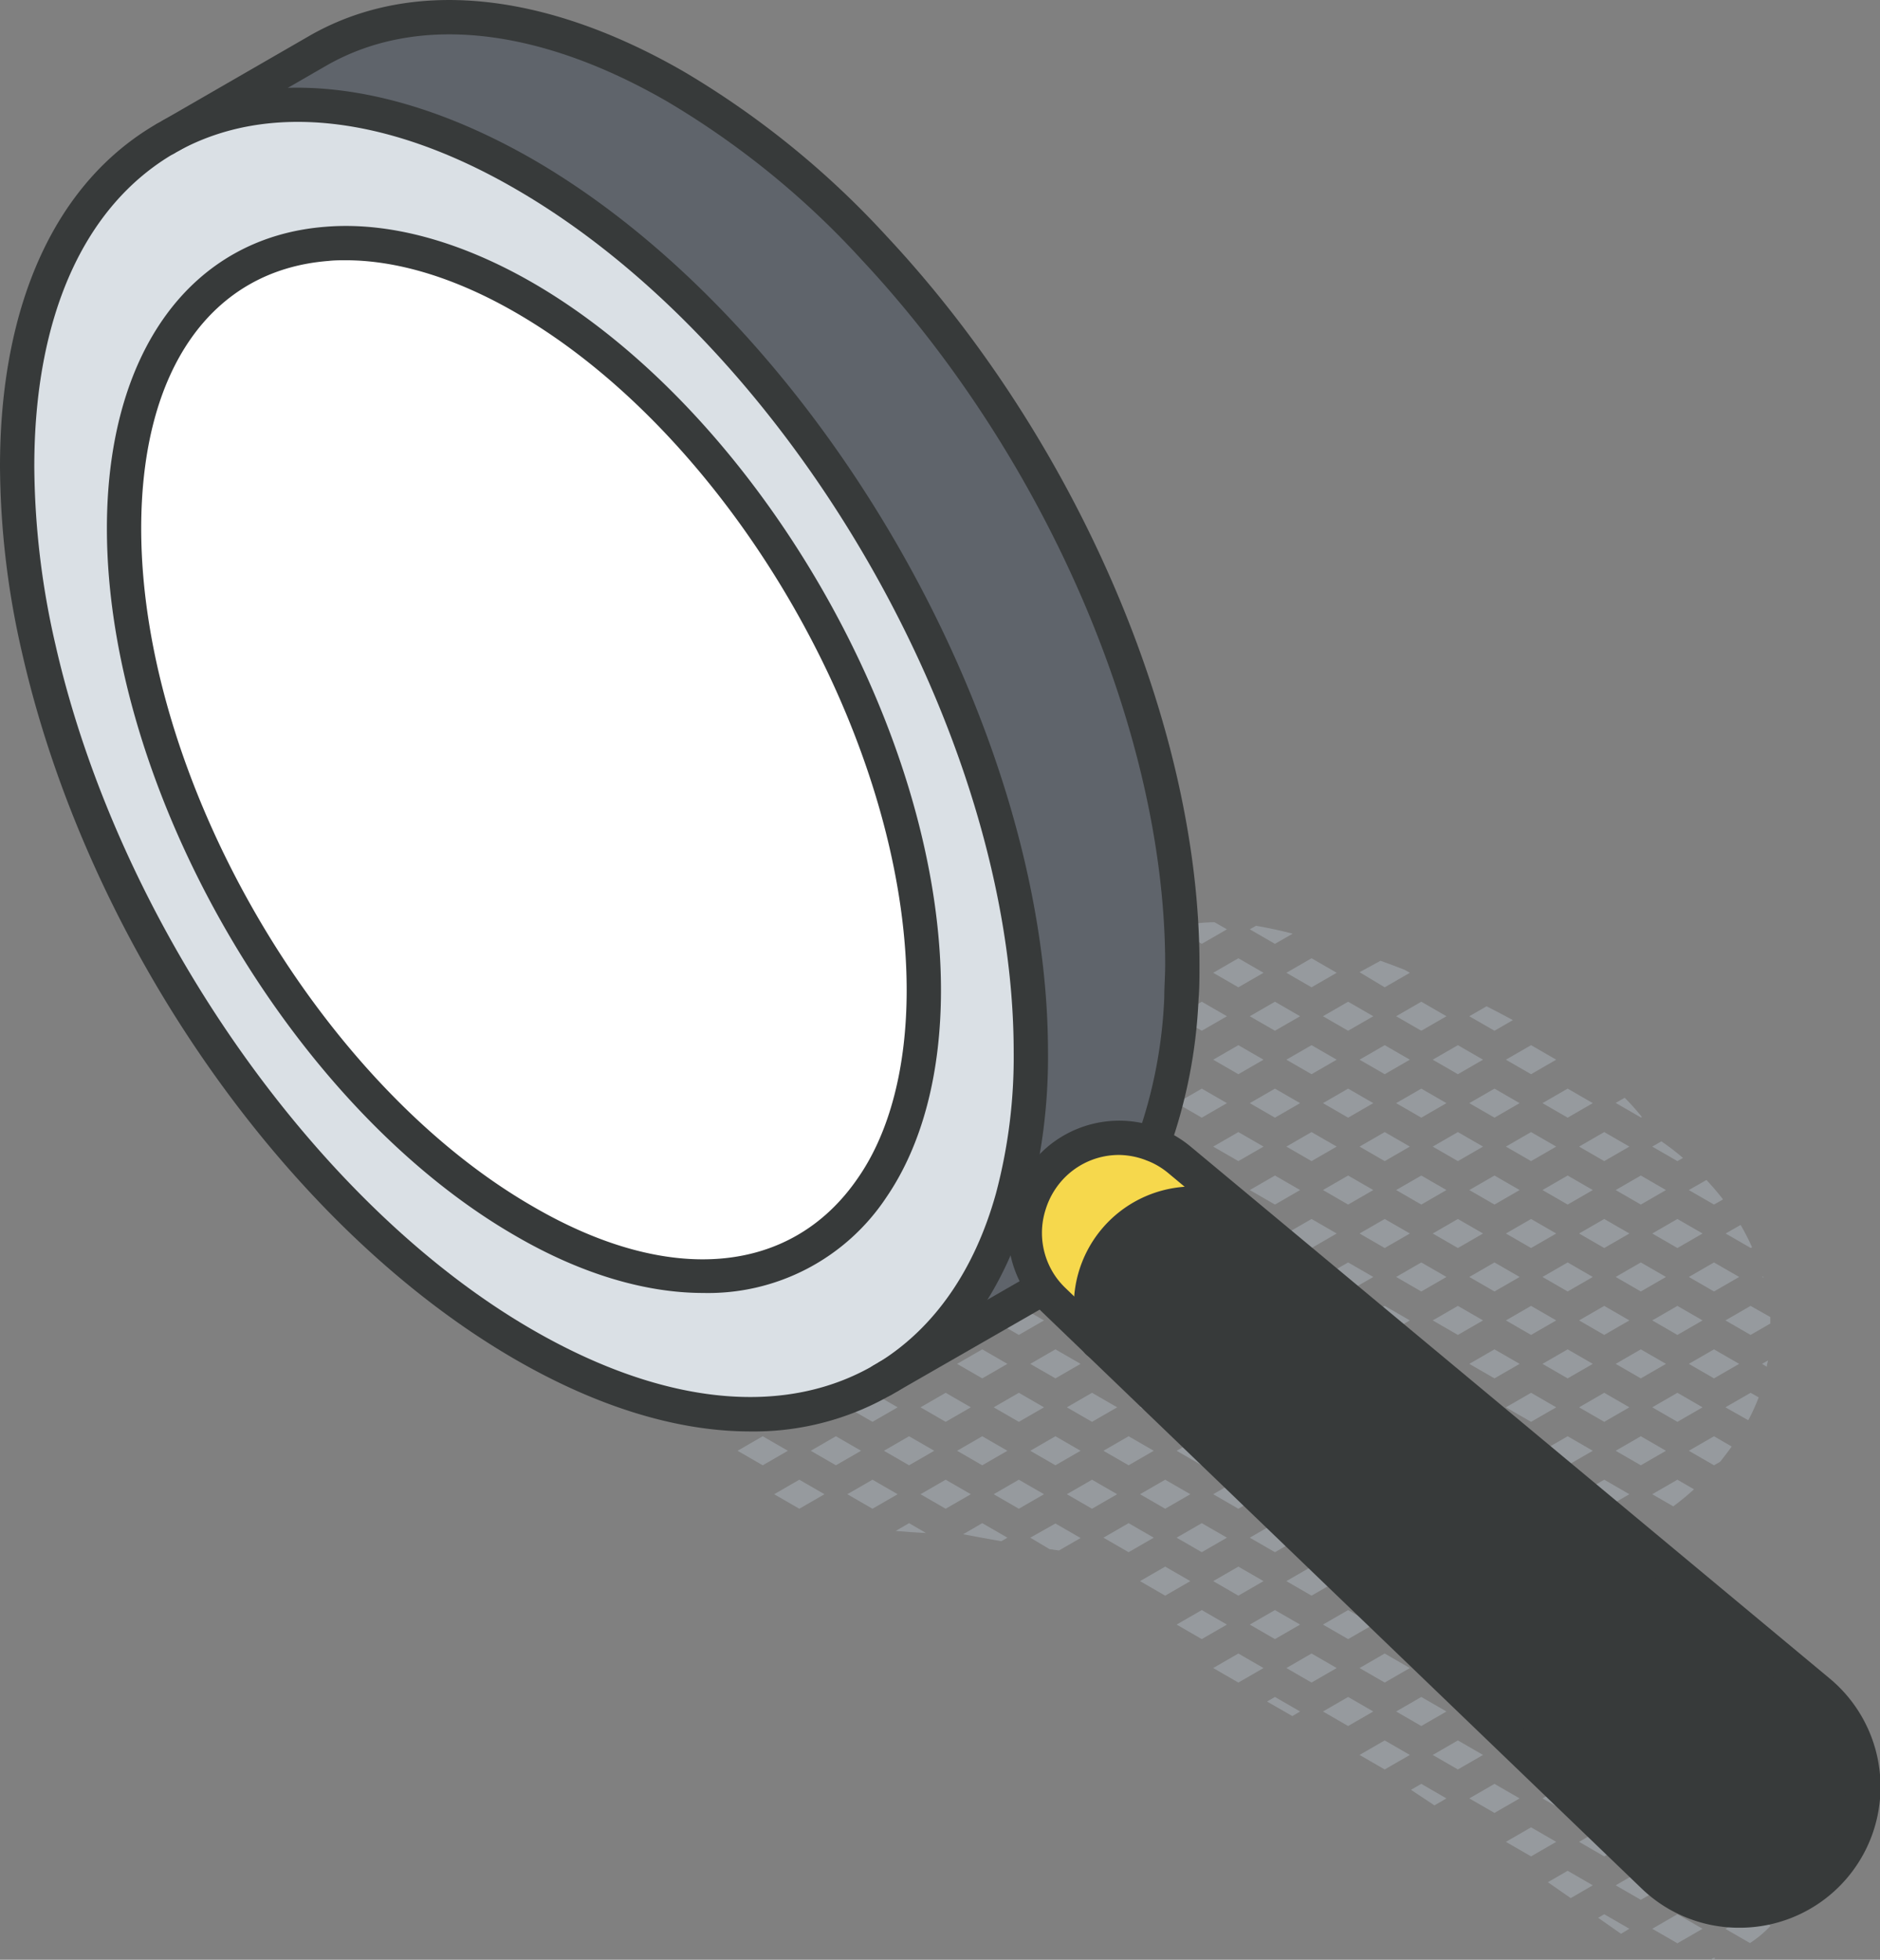 <svg xmlns="http://www.w3.org/2000/svg" viewBox="0 0 164.43 171.38"><rect x="0" y="0" width="164.43" height="171.38" fill="#808080" stroke="none"/><defs><style>.cls-1{fill:#969a9e;}.cls-2{fill:#373a3a;}.cls-3{fill:#f6d84c;}.cls-4{fill:#5f646b;}.cls-5{fill:#dae0e5;}.cls-6{fill:#fff;}</style></defs><g id="Layer_2" data-name="Layer 2"><g id="icons"><g id="magnifier"><path class="cls-1" d="M154.11,111.67l.1.06,0-.1Z"></path><path class="cls-1" d="M154.11,119.27l.42.25c0-.19.08-.37.11-.55Z"></path><path class="cls-1" d="M155.07,156.72l-1,.55,2.09,1.21A9.93,9.93,0,0,0,155.07,156.72Z"></path><path class="cls-1" d="M156.39,166.1A9.21,9.21,0,0,0,157,164l-.72-.42-2.2,1.27,2.2,1.27Z"></path><path class="cls-1" d="M150.7,104.89a21.32,21.32,0,0,0-1.45-1.7l-1.54.88,2.2,1.27Z"></path><path class="cls-1" d="M153.11,114.2l-2.2,1.27,2.2,1.27,1.73-1c0-.19,0-.38,0-.56Z"></path><polygon class="cls-1" points="149.91 110.4 147.71 111.67 149.91 112.94 152.11 111.67 149.91 110.4"></polygon><path class="cls-1" d="M153.24,109.07a21.27,21.27,0,0,0-1-1.95l-1.31.75,2.2,1.27Z"></path><path class="cls-1" d="M153.11,121.8l-2.2,1.27,2,1.13a17.83,17.83,0,0,0,.91-2Z"></path><polygon class="cls-1" points="147.71 119.27 149.91 120.54 152.11 119.27 149.91 118 147.71 119.27"></polygon><path class="cls-1" d="M150.42,127.85l.11-.12c.33-.41.63-.82.93-1.23l-1.55-.9-2.2,1.27,2.2,1.27Z"></path><polygon class="cls-1" points="152.11 157.27 149.91 156 147.71 157.27 149.91 158.54 152.11 157.27"></polygon><path class="cls-1" d="M152.64,154.42l-1.53-1.06-.2.11,2,1.18Z"></path><polygon class="cls-1" points="149.91 163.6 147.71 164.87 149.91 166.14 152.11 164.87 149.91 163.6"></polygon><polygon class="cls-1" points="155.31 161.07 153.11 159.8 150.91 161.07 153.11 162.34 155.31 161.07"></polygon><path class="cls-1" d="M149.59,171.38l.45-.1-.13-.08Z"></path><path class="cls-1" d="M154.86,168.41l-1.75-1-2.2,1.27,2.15,1.24A9.63,9.63,0,0,0,154.86,168.41Z"></path><path class="cls-1" d="M143.61,97.69A20,20,0,0,0,142.1,96l-.79.45,2.2,1.27Z"></path><polygon class="cls-1" points="146.71 106.6 144.51 107.87 146.71 109.14 148.91 107.87 146.71 106.6"></polygon><polygon class="cls-1" points="143.51 102.8 141.31 104.07 143.51 105.34 145.71 104.07 143.51 102.8"></polygon><path class="cls-1" d="M147.2,101.26c-.6-.51-1.23-1-1.89-1.45l-.8.46,2.2,1.27Z"></path><polygon class="cls-1" points="146.71 114.2 144.51 115.47 146.71 116.74 148.91 115.47 146.71 114.2"></polygon><polygon class="cls-1" points="143.51 110.4 141.31 111.67 143.51 112.94 145.71 111.67 143.51 110.4"></polygon><polygon class="cls-1" points="146.71 121.8 144.51 123.07 146.71 124.34 148.91 123.07 146.71 121.8"></polygon><polygon class="cls-1" points="145.71 119.27 143.51 118 141.31 119.27 143.51 120.54 145.71 119.27"></polygon><polygon class="cls-1" points="143.51 125.6 141.31 126.87 143.51 128.14 145.71 126.87 143.51 125.6"></polygon><path class="cls-1" d="M141.31,134.47l.23.14c.79-.37,1.56-.77,2.31-1.21l-.34-.2Z"></path><path class="cls-1" d="M148.16,130.24l-1.45-.84-2.2,1.27,1.84,1.06A22.68,22.68,0,0,0,148.16,130.24Z"></path><polygon class="cls-1" points="145.71 149.67 143.51 148.4 141.31 149.67 143.51 150.94 145.71 149.67"></polygon><polygon class="cls-1" points="145.71 157.27 143.51 156 141.31 157.27 143.51 158.54 145.71 157.27"></polygon><polygon class="cls-1" points="148.91 153.47 146.71 152.2 144.51 153.47 146.71 154.74 148.91 153.47"></polygon><polygon class="cls-1" points="145.71 164.87 143.51 163.6 141.31 164.87 143.51 166.14 145.71 164.87"></polygon><polygon class="cls-1" points="148.91 161.07 146.71 159.8 144.51 161.07 146.71 162.34 148.91 161.07"></polygon><polygon class="cls-1" points="148.91 168.67 146.71 167.4 144.51 168.67 146.71 169.94 148.91 168.67"></polygon><polygon class="cls-1" points="139.31 96.47 137.11 95.2 134.91 96.47 137.11 97.74 139.31 96.47"></polygon><polygon class="cls-1" points="139.31 104.07 137.11 102.8 134.91 104.07 137.11 105.34 139.31 104.07"></polygon><polygon class="cls-1" points="142.51 100.27 140.31 99 138.11 100.27 140.31 101.54 142.51 100.27"></polygon><polygon class="cls-1" points="137.11 112.94 139.31 111.67 137.11 110.4 134.91 111.67 137.11 112.94"></polygon><polygon class="cls-1" points="142.51 107.87 140.31 106.6 138.11 107.87 140.31 109.14 142.51 107.87"></polygon><polygon class="cls-1" points="139.31 119.27 137.11 118 134.91 119.27 137.11 120.54 139.31 119.27"></polygon><polygon class="cls-1" points="142.51 115.47 140.31 114.2 138.11 115.47 140.31 116.74 142.51 115.47"></polygon><polygon class="cls-1" points="139.31 126.87 137.11 125.6 134.91 126.87 137.11 128.14 139.31 126.87"></polygon><polygon class="cls-1" points="142.51 123.07 140.31 121.8 138.11 123.07 140.31 124.34 142.51 123.07"></polygon><polygon class="cls-1" points="139.31 134.47 137.11 133.2 134.91 134.47 137.11 135.74 139.31 134.47"></polygon><polygon class="cls-1" points="140.31 129.4 138.11 130.67 140.31 131.94 142.51 130.67 140.31 129.4"></polygon><polygon class="cls-1" points="139.31 149.67 137.11 148.4 134.91 149.67 137.11 150.94 139.31 149.67"></polygon><path class="cls-1" d="M141.17,146.65c-.69-.46-1.39-.89-2.08-1.34l-1,.56,2.2,1.27Z"></path><polygon class="cls-1" points="139.31 157.27 137.11 156 134.91 157.27 137.11 158.54 139.31 157.27"></polygon><polygon class="cls-1" points="142.51 153.47 140.31 152.2 138.11 153.47 140.31 154.74 142.51 153.47"></polygon><path class="cls-1" d="M139.31,164.87l-2.2-1.27-1.73,1c.66.47,1.34.92,2,1.39Z"></path><polygon class="cls-1" points="142.51 161.07 140.31 159.8 138.11 161.07 140.31 162.34 142.51 161.07"></polygon><path class="cls-1" d="M142.51,168.67l-2.2-1.27-.53.31,2,1.4Z"></path><path class="cls-1" d="M132.32,89.21c-.76-.41-1.52-.82-2.3-1.21l-1.51.87,2.2,1.27Z"></path><polygon class="cls-1" points="132.91 96.47 130.71 95.2 128.51 96.47 130.71 97.74 132.91 96.47"></polygon><polygon class="cls-1" points="136.11 92.67 133.91 91.4 131.71 92.67 133.91 93.94 136.11 92.67"></polygon><polygon class="cls-1" points="132.91 104.07 130.71 102.8 128.51 104.07 130.71 105.34 132.91 104.07"></polygon><polygon class="cls-1" points="136.11 100.27 133.91 99 131.71 100.27 133.91 101.54 136.11 100.27"></polygon><polygon class="cls-1" points="132.91 111.67 130.71 110.4 128.51 111.67 130.71 112.94 132.91 111.67"></polygon><polygon class="cls-1" points="136.11 107.87 133.91 106.6 131.71 107.87 133.91 109.14 136.11 107.87"></polygon><polygon class="cls-1" points="130.71 120.54 132.91 119.27 130.71 118 128.51 119.27 130.71 120.54"></polygon><polygon class="cls-1" points="131.71 115.47 133.91 116.74 136.11 115.47 133.91 114.2 131.71 115.47"></polygon><polygon class="cls-1" points="132.91 126.87 130.71 125.6 128.51 126.87 130.71 128.14 132.91 126.87"></polygon><polygon class="cls-1" points="136.11 123.07 133.91 121.8 131.71 123.07 133.91 124.34 136.11 123.07"></polygon><path class="cls-1" d="M133.89,137h0l0,0Z"></path><polygon class="cls-1" points="132.91 134.47 130.71 133.2 128.51 134.47 130.71 135.74 132.91 134.47"></polygon><polygon class="cls-1" points="133.91 129.4 131.71 130.67 133.91 131.94 136.11 130.67 133.91 129.4"></polygon><polygon class="cls-1" points="132.91 142.07 130.71 140.8 128.51 142.07 130.71 143.34 132.91 142.07"></polygon><polygon class="cls-1" points="130.71 150.94 132.91 149.67 130.71 148.4 128.51 149.67 130.71 150.94"></polygon><polygon class="cls-1" points="133.91 147.14 136.11 145.87 133.91 144.6 131.71 145.87 133.91 147.14"></polygon><polygon class="cls-1" points="132.91 157.27 130.71 156 128.51 157.27 130.71 158.54 132.91 157.27"></polygon><polygon class="cls-1" points="136.11 153.47 133.91 152.2 131.71 153.47 133.91 154.74 136.11 153.47"></polygon><polygon class="cls-1" points="133.91 162.34 136.11 161.07 133.91 159.8 131.71 161.07 133.91 162.34"></polygon><polygon class="cls-1" points="126.51 88.87 124.31 87.6 122.11 88.87 124.31 90.14 126.51 88.87"></polygon><polygon class="cls-1" points="126.51 96.47 124.31 95.2 122.11 96.47 124.31 97.74 126.51 96.47"></polygon><polygon class="cls-1" points="129.71 92.67 127.51 91.4 125.31 92.67 127.51 93.94 129.71 92.67"></polygon><polygon class="cls-1" points="126.51 104.07 124.31 102.8 122.11 104.07 124.31 105.34 126.51 104.07"></polygon><polygon class="cls-1" points="129.71 100.27 127.51 99 125.31 100.27 127.51 101.54 129.71 100.27"></polygon><polygon class="cls-1" points="126.51 111.67 124.31 110.4 122.11 111.67 124.31 112.94 126.51 111.67"></polygon><polygon class="cls-1" points="129.71 107.87 127.51 106.6 125.31 107.87 127.51 109.14 129.71 107.87"></polygon><polygon class="cls-1" points="126.51 119.27 124.31 118 122.11 119.27 124.31 120.54 126.51 119.27"></polygon><polygon class="cls-1" points="129.71 115.47 127.51 114.2 125.31 115.47 127.51 116.74 129.71 115.47"></polygon><polygon class="cls-1" points="124.31 128.14 126.51 126.87 124.31 125.6 122.11 126.87 124.31 128.14"></polygon><polygon class="cls-1" points="127.51 124.34 129.71 123.07 127.51 121.8 125.31 123.07 127.51 124.34"></polygon><polygon class="cls-1" points="126.51 134.47 124.31 133.2 122.11 134.47 124.31 135.74 126.51 134.47"></polygon><polygon class="cls-1" points="129.71 130.67 127.51 129.4 125.31 130.67 127.51 131.94 129.71 130.67"></polygon><polygon class="cls-1" points="126.51 142.07 124.31 140.8 122.11 142.07 124.31 143.34 126.51 142.07"></polygon><path class="cls-1" d="M128.62,138.9l-1.83-1c.67,0,1.33-.09,2-.15l-1.27-.74-2.2,1.27,2.2,1.27Z"></path><polygon class="cls-1" points="126.51 149.67 124.31 148.4 122.11 149.67 124.31 150.94 126.51 149.67"></polygon><polygon class="cls-1" points="129.71 145.87 127.51 144.6 125.31 145.87 127.51 147.14 129.71 145.87"></polygon><polygon class="cls-1" points="126.51 157.27 124.31 156 123.41 156.52 125.46 157.88 126.51 157.27"></polygon><polygon class="cls-1" points="127.51 154.74 129.71 153.47 127.51 152.2 125.31 153.47 127.51 154.74"></polygon><polygon class="cls-1" points="117.91 90.14 120.11 88.87 117.91 87.6 115.71 88.87 117.91 90.14"></polygon><path class="cls-1" d="M121.11,86.34l2.2-1.27-.46-.26c-.7-.28-1.41-.54-2.11-.79l-1.83,1Z"></path><polygon class="cls-1" points="120.11 96.47 117.91 95.2 115.71 96.47 117.91 97.74 120.11 96.47"></polygon><polygon class="cls-1" points="123.31 92.67 121.11 91.4 118.91 92.67 121.11 93.94 123.31 92.67"></polygon><polygon class="cls-1" points="120.11 104.07 117.91 102.8 115.71 104.07 117.91 105.34 120.11 104.07"></polygon><polygon class="cls-1" points="121.11 101.54 123.31 100.27 121.11 99 118.91 100.27 121.11 101.54"></polygon><polygon class="cls-1" points="120.11 111.67 117.91 110.4 115.71 111.67 117.91 112.94 120.11 111.67"></polygon><polygon class="cls-1" points="123.31 107.87 121.11 106.6 118.91 107.87 121.11 109.14 123.31 107.87"></polygon><polygon class="cls-1" points="120.11 119.27 117.91 118 115.71 119.27 117.91 120.54 120.11 119.27"></polygon><polygon class="cls-1" points="121.11 116.74 123.31 115.47 121.11 114.2 118.91 115.47 121.11 116.74"></polygon><polygon class="cls-1" points="120.11 126.87 117.91 125.6 115.71 126.87 117.91 128.14 120.11 126.87"></polygon><polygon class="cls-1" points="123.31 123.07 121.11 121.8 118.91 123.07 121.11 124.34 123.31 123.07"></polygon><polygon class="cls-1" points="117.91 135.74 120.11 134.47 117.91 133.2 115.71 134.47 117.91 135.74"></polygon><polygon class="cls-1" points="121.11 131.94 123.31 130.67 121.11 129.4 118.91 130.67 121.11 131.94"></polygon><polygon class="cls-1" points="120.11 142.07 117.91 140.8 115.71 142.07 117.91 143.34 120.11 142.07"></polygon><polygon class="cls-1" points="123.31 138.27 121.11 137 118.91 138.27 121.11 139.54 123.31 138.27"></polygon><polygon class="cls-1" points="121.11 152.2 118.91 153.47 121.11 154.74 123.31 153.47 121.11 152.2"></polygon><polygon class="cls-1" points="120.11 149.67 117.91 148.4 115.71 149.67 117.91 150.94 120.11 149.67"></polygon><polygon class="cls-1" points="123.31 145.87 121.11 144.6 118.91 145.87 121.11 147.14 123.31 145.87"></polygon><path class="cls-1" d="M113.06,81.65c-1.06-.27-2.13-.51-3.21-.69l-.54.31,2.2,1.27Z"></path><polygon class="cls-1" points="111.51 90.14 113.71 88.87 111.51 87.6 109.31 88.87 111.51 90.14"></polygon><polygon class="cls-1" points="114.71 86.34 116.91 85.07 114.71 83.8 112.51 85.07 114.71 86.34"></polygon><polygon class="cls-1" points="111.51 97.74 113.71 96.47 111.51 95.2 109.31 96.47 111.51 97.74"></polygon><polygon class="cls-1" points="114.71 93.94 116.91 92.67 114.71 91.4 112.51 92.67 114.71 93.94"></polygon><polygon class="cls-1" points="113.71 104.07 111.51 102.8 109.31 104.07 111.51 105.34 113.71 104.07"></polygon><polygon class="cls-1" points="114.71 101.54 116.91 100.27 114.71 99 112.51 100.27 114.71 101.54"></polygon><polygon class="cls-1" points="113.71 111.67 111.51 110.4 109.31 111.67 111.51 112.94 113.71 111.67"></polygon><polygon class="cls-1" points="116.91 107.87 114.71 106.6 112.51 107.87 114.71 109.14 116.91 107.87"></polygon><polygon class="cls-1" points="113.71 119.27 111.51 118 109.31 119.27 111.51 120.54 113.71 119.27"></polygon><polygon class="cls-1" points="114.71 116.74 116.91 115.47 114.71 114.2 112.51 115.47 114.71 116.74"></polygon><polygon class="cls-1" points="113.71 126.87 111.51 125.6 109.31 126.87 111.51 128.14 113.71 126.87"></polygon><polygon class="cls-1" points="116.91 123.07 114.71 121.8 112.51 123.07 114.71 124.34 116.91 123.07"></polygon><polygon class="cls-1" points="113.71 134.47 111.51 133.2 109.31 134.47 111.51 135.74 113.71 134.47"></polygon><polygon class="cls-1" points="116.91 130.67 114.71 129.4 112.51 130.67 114.71 131.94 116.91 130.67"></polygon><polygon class="cls-1" points="111.51 143.34 113.71 142.07 111.51 140.8 109.31 142.07 111.51 143.34"></polygon><polygon class="cls-1" points="114.71 139.54 116.91 138.27 114.71 137 112.51 138.27 114.71 139.54"></polygon><path class="cls-1" d="M113.71,149.67l-2.2-1.27-.69.4,2.21,1.27Z"></path><polygon class="cls-1" points="114.71 147.14 116.91 145.87 114.71 144.6 112.51 145.87 114.71 147.14"></polygon><path class="cls-1" d="M107.31,81.27l-1.08-.62a13.93,13.93,0,0,0-2.74.29l-.58.33,2.2,1.27Z"></path><polygon class="cls-1" points="107.31 88.87 105.11 87.6 102.91 88.87 105.11 90.14 107.31 88.87"></polygon><polygon class="cls-1" points="110.51 85.07 108.31 83.8 106.11 85.07 108.31 86.34 110.51 85.07"></polygon><polygon class="cls-1" points="101.91 86.34 104.11 85.07 101.91 83.8 99.71 85.07 101.91 86.34"></polygon><polygon class="cls-1" points="105.11 97.74 107.31 96.47 105.11 95.2 102.91 96.47 105.11 97.74"></polygon><polygon class="cls-1" points="108.31 93.94 110.51 92.67 108.31 91.4 106.11 92.67 108.31 93.94"></polygon><polygon class="cls-1" points="105.11 105.34 107.31 104.07 105.11 102.8 102.91 104.07 105.11 105.34"></polygon><polygon class="cls-1" points="106.11 100.27 108.31 101.54 110.51 100.27 108.31 99 106.11 100.27"></polygon><polygon class="cls-1" points="101.91 101.54 104.11 100.27 101.91 99 99.71 100.27 101.91 101.54"></polygon><path class="cls-1" d="M107.31,111.67l-2.2-1.27-.54.31-.36.44c.12-.15.2-.27.29-.4l-1.59.92,2.2,1.27Z"></path><path class="cls-1" d="M108.31,109.14l2.2-1.27-2.2-1.27-2.17,1.25a.25.25,0,0,1,0,.07Z"></path><polygon class="cls-1" points="107.31 119.27 105.11 118 102.91 119.27 105.11 120.54 107.31 119.27"></polygon><polygon class="cls-1" points="110.51 115.47 108.31 114.2 106.11 115.47 108.31 116.74 110.51 115.47"></polygon><polygon class="cls-1" points="101.91 116.74 104.11 115.47 101.91 114.2 99.71 115.47 101.91 116.74"></polygon><polygon class="cls-1" points="107.31 126.87 105.11 125.6 102.91 126.87 105.11 128.14 107.31 126.87"></polygon><polygon class="cls-1" points="110.51 123.07 108.31 121.8 106.11 123.07 108.31 124.34 110.51 123.07"></polygon><polygon class="cls-1" points="107.31 134.47 105.11 133.2 102.91 134.47 105.11 135.74 107.31 134.47"></polygon><polygon class="cls-1" points="110.51 130.67 108.31 129.4 106.11 130.67 108.31 131.94 110.51 130.67"></polygon><polygon class="cls-1" points="105.11 140.8 102.91 142.07 105.11 143.34 107.31 142.07 105.11 140.8"></polygon><polygon class="cls-1" points="110.51 138.27 108.31 137 106.11 138.27 108.31 139.54 110.51 138.27"></polygon><polygon class="cls-1" points="110.51 145.87 108.31 144.6 106.11 145.87 108.31 147.14 110.51 145.87"></polygon><path class="cls-1" d="M98.71,82.54l2.2-1.27-.69-.39a8.89,8.89,0,0,0-3.24.66Z"></path><polygon class="cls-1" points="100.91 88.87 98.71 87.6 96.51 88.87 98.71 90.14 100.91 88.87"></polygon><polygon class="cls-1" points="100.91 96.47 98.71 95.2 96.51 96.47 98.71 97.74 100.91 96.47"></polygon><polygon class="cls-1" points="104.11 92.67 101.91 91.4 99.71 92.67 101.91 93.94 104.11 92.67"></polygon><polygon class="cls-1" points="100.91 119.27 98.71 118 96.51 119.27 98.71 120.54 100.91 119.27"></polygon><polygon class="cls-1" points="100.91 126.87 98.71 125.6 96.51 126.87 98.71 128.14 100.91 126.87"></polygon><polygon class="cls-1" points="104.11 123.07 101.91 121.8 99.71 123.07 101.91 124.34 104.11 123.07"></polygon><polygon class="cls-1" points="101.91 137 99.71 138.27 101.91 139.54 104.11 138.27 101.91 137"></polygon><polygon class="cls-1" points="98.71 133.2 96.51 134.47 98.71 135.74 100.91 134.47 98.71 133.2"></polygon><polygon class="cls-1" points="104.11 130.67 101.91 129.4 99.71 130.67 101.91 131.94 104.11 130.67"></polygon><path class="cls-1" d="M94.51,88.87l-2.2-1.27-1.73,1c0,.16-.07.32-.11.48l1.84,1.06Z"></path><polygon class="cls-1" points="93.31 85.07 95.51 86.34 97.71 85.07 95.51 83.8 93.31 85.07"></polygon><path class="cls-1" d="M95.51,99l-.57.33a15.11,15.11,0,0,0,2.23,1.26l.54-.32Z"></path><path class="cls-1" d="M94.51,96.47l-2.2-1.27-.83.48a10.35,10.35,0,0,0,1.3,1.79Z"></path><polygon class="cls-1" points="97.71 92.67 95.51 91.4 93.31 92.67 95.51 93.94 97.71 92.67"></polygon><polygon class="cls-1" points="94.51 119.27 92.31 118 90.11 119.27 92.31 120.54 94.51 119.27"></polygon><path class="cls-1" d="M97.71,115.47l-2-1.14-.28.08h-.27l-1.87,1.07,2.2,1.27Z"></path><polygon class="cls-1" points="94.51 126.87 92.31 125.6 90.11 126.87 92.31 128.14 94.51 126.87"></polygon><polygon class="cls-1" points="97.71 123.07 95.51 121.8 93.31 123.07 95.51 124.34 97.71 123.07"></polygon><path class="cls-1" d="M90.11,134.47l1.68,1,.83.12,1.89-1.09-2.2-1.27Z"></path><polygon class="cls-1" points="95.51 129.4 93.31 130.67 95.51 131.94 97.71 130.67 95.51 129.4"></polygon><path class="cls-1" d="M91.31,92.67l-1-.58a9,9,0,0,0,.18,1.06Z"></path><polygon class="cls-1" points="88.11 119.27 85.91 118 83.71 119.27 85.91 120.54 88.11 119.27"></polygon><polygon class="cls-1" points="91.31 115.47 89.11 114.2 86.91 115.47 89.11 116.74 91.31 115.47"></polygon><polygon class="cls-1" points="88.11 126.87 85.91 125.6 83.71 126.87 85.91 128.14 88.11 126.87"></polygon><polygon class="cls-1" points="91.31 123.07 89.11 121.8 86.91 123.07 89.11 124.34 91.31 123.07"></polygon><path class="cls-1" d="M84.24,134.17c1.11.21,2.22.42,3.34.61l.53-.31-2.2-1.27Z"></path><polygon class="cls-1" points="89.11 129.4 86.91 130.67 89.11 131.94 91.31 130.67 89.11 129.4"></polygon><path class="cls-1" d="M79.51,112.94l.06,0-.16,0Z"></path><polygon class="cls-1" points="81.71 119.27 79.51 118 77.31 119.27 79.51 120.54 81.71 119.27"></polygon><polygon class="cls-1" points="84.91 115.47 82.71 114.2 80.51 115.47 82.71 116.74 84.91 115.47"></polygon><polygon class="cls-1" points="81.71 126.87 79.51 125.6 77.31 126.87 79.51 128.14 81.71 126.87"></polygon><polygon class="cls-1" points="84.91 123.07 82.71 121.8 80.51 123.07 82.71 124.34 84.91 123.07"></polygon><path class="cls-1" d="M78.34,133.88c.88.08,1.77.14,2.65.18l-1.48-.86Z"></path><polygon class="cls-1" points="82.71 129.4 80.51 130.67 82.71 131.94 84.91 130.67 82.71 129.4"></polygon><polygon class="cls-1" points="75.31 119.27 73.11 118 70.91 119.27 73.11 120.54 75.31 119.27"></polygon><polygon class="cls-1" points="78.51 115.47 76.31 114.2 74.11 115.47 76.31 116.74 78.51 115.47"></polygon><polygon class="cls-1" points="73.11 125.6 70.91 126.87 73.11 128.14 75.31 126.87 73.11 125.6"></polygon><polygon class="cls-1" points="78.51 123.07 76.31 121.8 74.11 123.07 76.31 124.34 78.51 123.07"></polygon><polygon class="cls-1" points="76.31 129.4 74.11 130.67 76.31 131.94 78.51 130.67 76.31 129.4"></polygon><path class="cls-1" d="M70.6,114.6a10.53,10.53,0,0,0-1.48,1.34l-.57,0,1.36.78,2.2-1.27Z"></path><polygon class="cls-1" points="68.91 119.27 66.71 118 64.51 119.27 66.71 120.54 68.91 119.27"></polygon><polygon class="cls-1" points="66.71 125.6 64.51 126.87 66.71 128.14 68.91 126.87 66.71 125.6"></polygon><polygon class="cls-1" points="72.11 123.07 69.91 121.8 67.71 123.07 69.91 124.34 72.11 123.07"></polygon><polygon class="cls-1" points="67.71 130.67 69.91 131.94 72.11 130.67 69.91 129.4 67.71 130.67"></polygon><polygon class="cls-1" points="63.51 121.8 61.31 123.07 63.51 124.34 65.71 123.07 63.51 121.8"></polygon><path class="cls-1" d="M61.57,118.73a5.17,5.17,0,0,0-.71,1.5l1.65-1Z"></path><path class="cls-2" d="M159,147.91a10.82,10.82,0,1,1-14.39,16.15L96,117.35a8.92,8.92,0,0,1,13.31-10.55l.11-.14Z"></path><path class="cls-3" d="M96,117.35l-3.87-3.71a8.66,8.66,0,0,1-.86-1,8.22,8.22,0,0,1,11.82-11.27l6.33,5.26-.11.14A8.92,8.92,0,0,0,96,117.35Z"></path><path class="cls-4" d="M100.85,100.06A8.23,8.23,0,0,0,90,105.24l-1.49-.43A47.77,47.77,0,0,0,90.16,92c0-28.26-19.85-62.64-44.33-76.78C33.83,8.3,22.94,7.52,15,11.85L27.74,4.47c8-4.63,19.1-4,31.34,3.11a76.52,76.52,0,0,1,17.38,14.1c15.85,17,27,41.52,27,62.67,0,1,0,2-.08,3A43.28,43.28,0,0,1,100.85,100.06Z"></path><path class="cls-4" d="M90,105.24a8.21,8.21,0,0,0,1.28,7.43l-.75.3-.13.08-12.65,7.29c5-3.12,8.77-8.4,10.76-15.53Z"></path><path class="cls-5" d="M77.66,120.41c-8.06,4.94-19.34,4.4-31.83-2.82C25.82,106,8.9,81,3.4,56.76A71.77,71.77,0,0,1,1.5,40.81c0-14.13,5-24.07,13-28.69l.47-.27c8-4.33,18.87-3.55,30.87,3.37C70.31,29.36,90.16,63.74,90.16,92a47.77,47.77,0,0,1-1.62,12.81c-2,7.13-5.74,12.41-10.76,15.53h0Zm-1.38-16.55c2.88-4.2,4.52-10,4.52-17.26,0-22.31-15.66-49.43-35-60.58-6.27-3.61-12.14-5.11-17.22-4.7-10.6.81-17.76,9.82-17.76,24.89,0,22.31,15.66,49.43,35,60.58C58.89,114.34,70.28,112.65,76.28,103.86Z"></path><path class="cls-6" d="M80.8,86.6c0,7.23-1.64,13.06-4.52,17.26-6,8.79-17.39,10.48-30.45,2.93-19.32-11.15-35-38.27-35-60.58,0-15.07,7.16-24.08,17.76-24.89,5.08-.41,11,1.09,17.22,4.7C65.14,37.17,80.8,64.29,80.8,86.6Z"></path><path class="cls-2" d="M65.63,125.18c-6.33,0-13.31-2.11-20.55-6.29-20-11.56-37.37-36.4-43.15-61.8A73.86,73.86,0,0,1,0,40.81c0-14.24,4.88-24.89,13.74-30a1.5,1.5,0,0,1,1.5,2.6C7.35,18,3,27.69,3,40.81A70.82,70.82,0,0,0,4.86,56.42c5.52,24.26,22.67,48.88,41.72,59.87,11.6,6.7,22.36,7.71,30.29,2.84a1.5,1.5,0,0,1,1.57,2.56A24.11,24.11,0,0,1,65.63,125.18Z"></path><path class="cls-2" d="M77.78,121.84a1.48,1.48,0,0,1-1.27-.71,1.51,1.51,0,0,1,.48-2.07c4.76-3,8.25-8,10.11-14.66A46.34,46.34,0,0,0,88.66,92c0-27.74-19.55-61.61-43.58-75.48C34,10.1,23.51,8.91,15.67,13.17a1.5,1.5,0,0,1-1.43-2.64C23,5.76,34.52,7,46.58,13.92,71.43,28.27,91.66,63.3,91.66,92A49.53,49.53,0,0,1,90,105.21c-2.06,7.37-6,13-11.41,16.4A1.57,1.57,0,0,1,77.78,121.84Z"></path><path class="cls-2" d="M61.5,113.07c-5,0-10.65-1.64-16.42-5C25.38,96.72,9.35,69,9.35,46.21c0-15.37,7.33-25.48,19.14-26.38,5.51-.45,11.77,1.25,18.09,4.89C66.28,36.1,82.3,63.86,82.3,86.6c0,7.28-1.65,13.54-4.78,18.11A18.69,18.69,0,0,1,61.5,113.07ZM30.24,22.76c-.51,0-1,0-1.52.06-10.25.8-16.37,9.53-16.37,23.39,0,21.8,15.35,48.39,34.23,59.28,12,7,22.66,6,28.46-2.48C77.83,99,79.3,93.27,79.3,86.6,79.3,64.81,64,38.22,45.08,27.32,39.88,24.32,34.78,22.76,30.24,22.76Z"></path><path class="cls-2" d="M100.85,101.56a1.42,1.42,0,0,1-.53-.1,1.5,1.5,0,0,1-.88-1.93,41.52,41.52,0,0,0,2.39-12.3c0-.91.08-1.88.08-2.88,0-20.2-10.42-44.4-26.55-61.64a74.27,74.27,0,0,0-17-13.83C47,2.32,36.38,1.21,28.49,5.77L15.24,13.42a1.5,1.5,0,1,1-1.5-2.6L27,3.17c8.86-5.12,20.52-4,32.84,3.11A77.56,77.56,0,0,1,77.55,20.66c16.62,17.77,27.36,42.77,27.36,63.69,0,1.05,0,2.08-.08,3a44.9,44.9,0,0,1-2.58,13.2A1.49,1.49,0,0,1,100.85,101.56Z"></path><path class="cls-2" d="M77.17,122.19a1.5,1.5,0,0,1-.75-2.8l13.28-7.65a1.53,1.53,0,0,1,2.08.42,1.48,1.48,0,0,1-.4,2.06L90.56,113l.81,1.26-.2.13L77.92,122A1.48,1.48,0,0,1,77.17,122.19Z"></path><path class="cls-2" d="M152.11,168.58a12.25,12.25,0,0,1-8.54-3.44L91.13,114.72a9.09,9.09,0,0,1-1-1.14,9.72,9.72,0,0,1,11.27-14.92,9.87,9.87,0,0,1,2.7,1.58L160,146.76a12.32,12.32,0,0,1-7.85,21.82ZM97.85,101a6.69,6.69,0,0,0-4.49,1.75,6.83,6.83,0,0,0-1.9,3,6.69,6.69,0,0,0,1,6.07,7.13,7.13,0,0,0,.72.81L145.65,163a9.32,9.32,0,0,0,15.78-6.91,9.42,9.42,0,0,0-3.39-7l-55.87-46.51a6.55,6.55,0,0,0-1.86-1.09A6.8,6.8,0,0,0,97.85,101Z"></path><path class="cls-2" d="M96,118.85a1.51,1.51,0,0,1-1.41-1,10.42,10.42,0,0,1,15.55-12.33,1.5,1.5,0,1,1-1.67,2.49,7.42,7.42,0,0,0-11.07,8.78,1.5,1.5,0,0,1-.87,1.93A1.46,1.46,0,0,1,96,118.85Z"></path></g></g></g></svg>